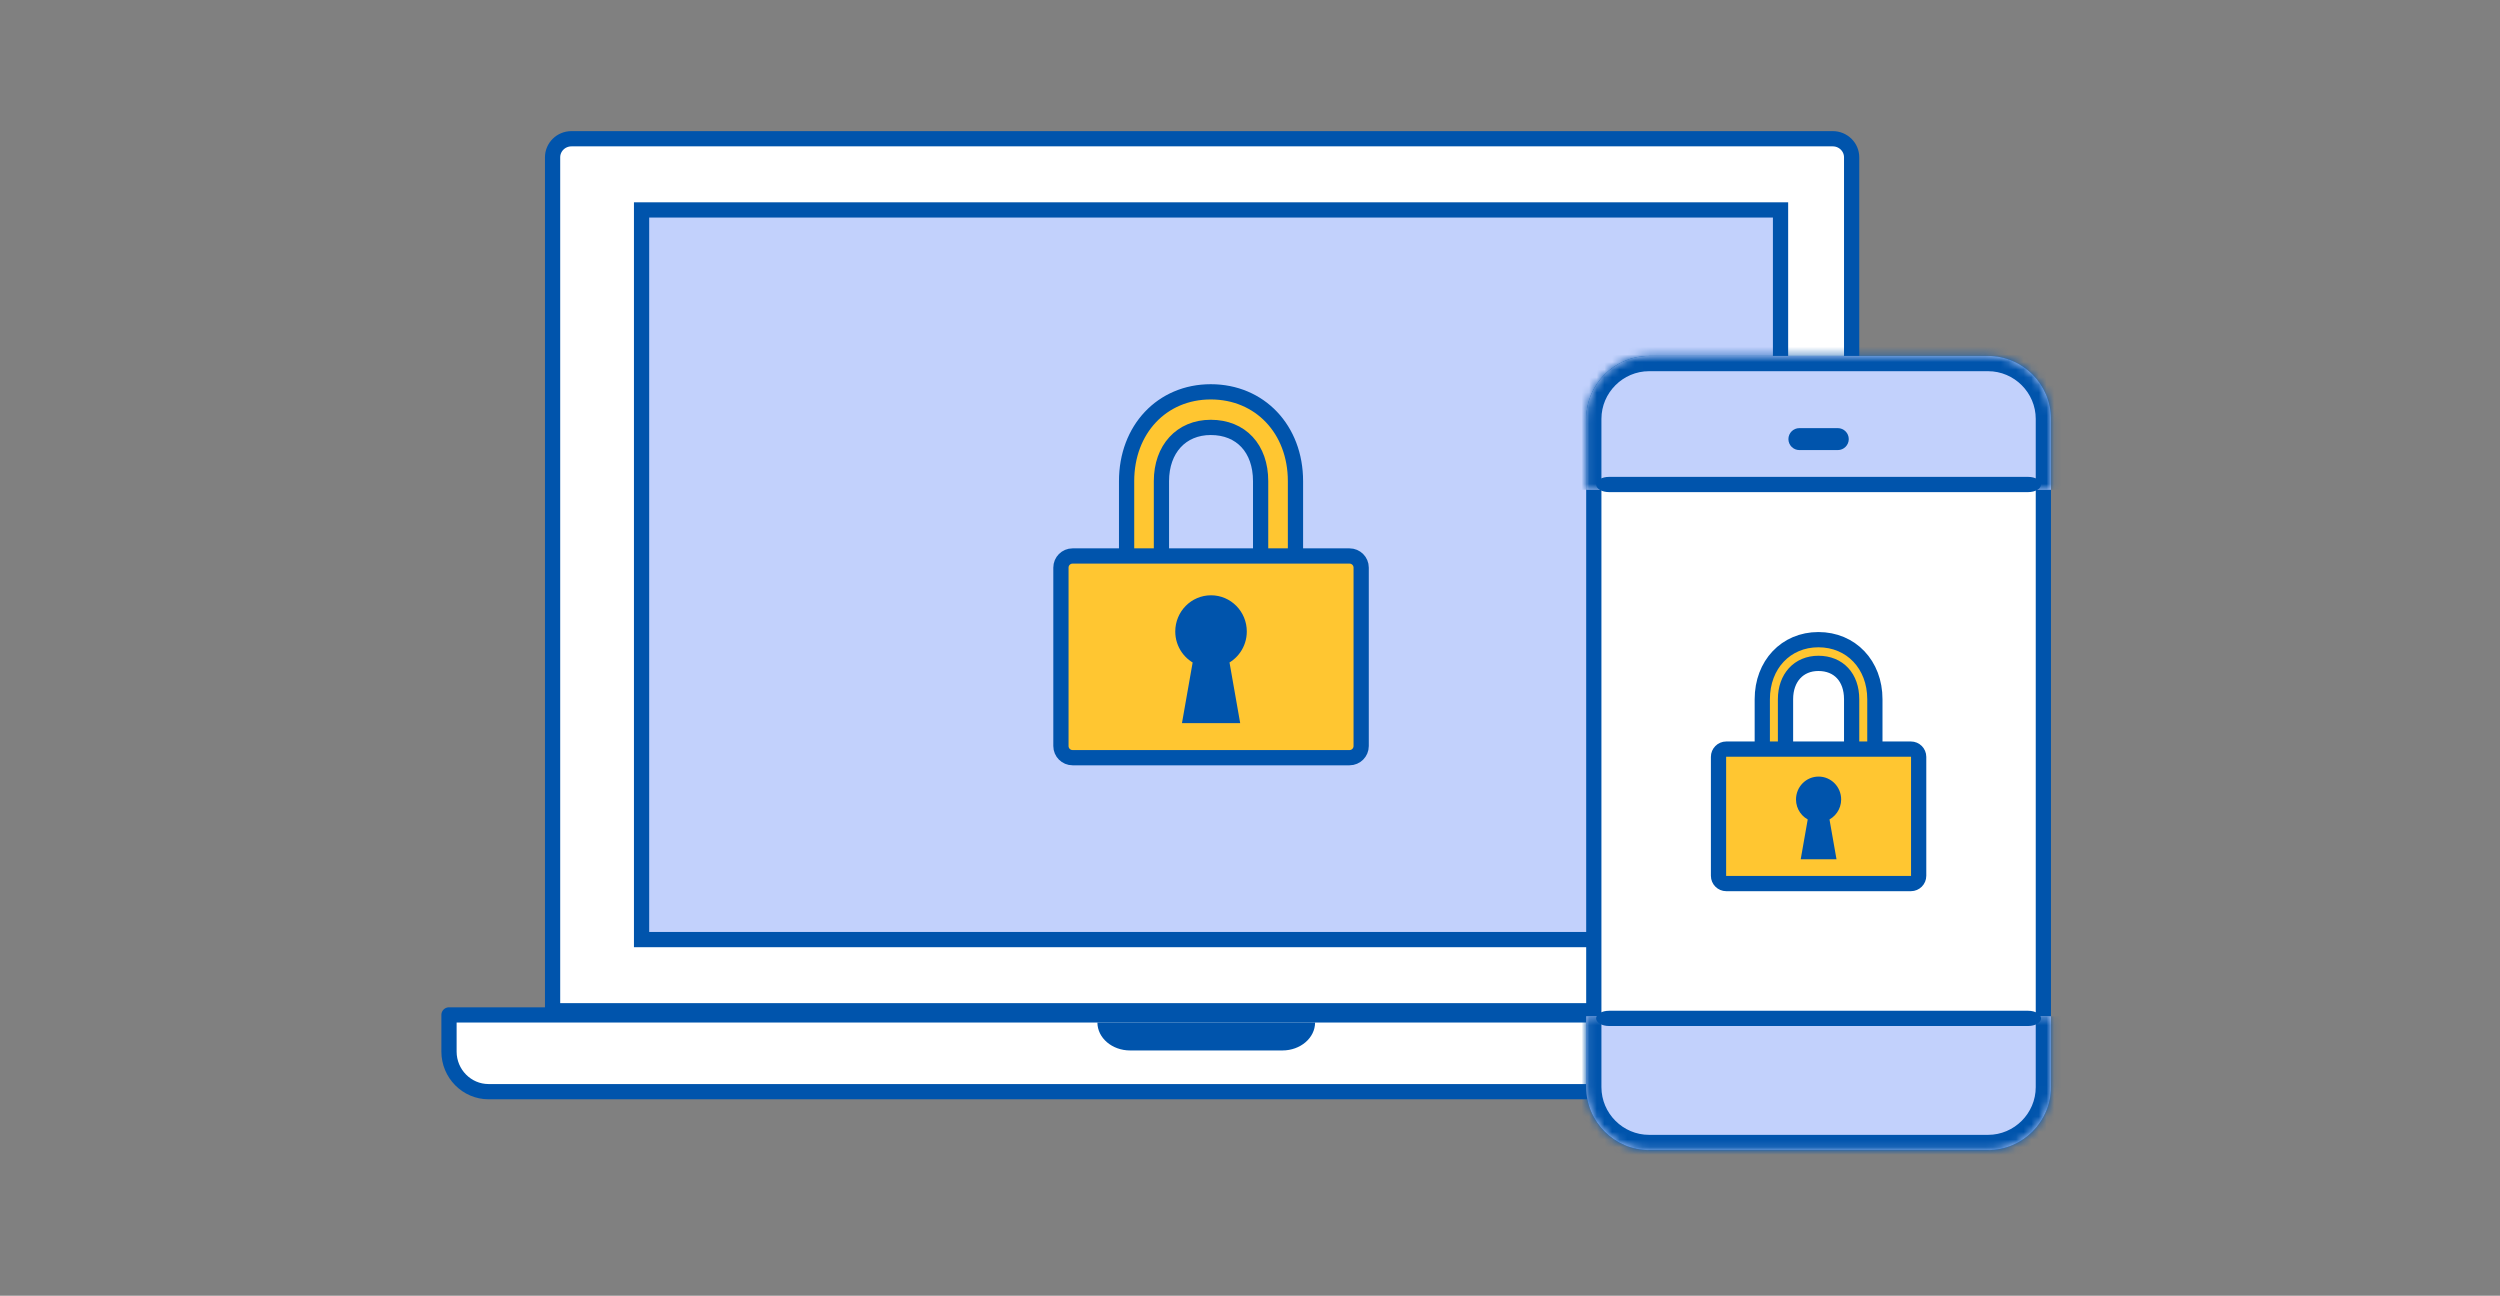 <svg width="328" height="170" viewBox="0 0 328 170" fill="none" xmlns="http://www.w3.org/2000/svg">
<rect x="0" y="0" width="328" height="170" fill="#808080" stroke="none"/>
<path d="M234.478 26.8H82.055V126.74H234.478V26.8Z" fill="#C3D0F7"/>
<path d="M242.945 132.612H72.499V20.639C72.499 19.296 73.609 18.203 74.974 18.203H240.459C241.824 18.203 242.935 19.296 242.935 20.639V132.612H242.945Z" fill="white" stroke="#0054AC" stroke-width="2" stroke-miterlimit="10" stroke-linejoin="round"/>
<path d="M233.606 27.543H84.174V123.273H233.606V27.543Z" fill="#C2D1FC" stroke="#0054AC" stroke-width="2" stroke-miterlimit="10"/>
<path d="M167.68 77.255C166.418 77.255 165.394 76.209 165.394 74.921V63.126C165.394 58.842 162.828 56.075 158.85 56.075C154.978 56.075 152.38 58.912 152.38 63.126V74.921C152.38 76.209 151.356 77.255 150.094 77.255C148.833 77.255 147.809 76.209 147.809 74.921V63.126C147.809 56.336 152.455 51.408 158.85 51.408C165.294 51.408 169.966 56.336 169.966 63.126V74.921C169.966 76.209 168.941 77.255 167.68 77.255Z" fill="#FFC631" stroke="#0054AC" stroke-width="2" stroke-miterlimit="10"/>
<path d="M177.057 72.945H140.722C139.878 72.945 139.194 73.629 139.194 74.473V97.88C139.194 98.724 139.878 99.408 140.722 99.408H177.057C177.901 99.408 178.585 98.724 178.585 97.88V74.473C178.585 73.629 177.901 72.945 177.057 72.945Z" fill="#FFC631" stroke="#0054AC" stroke-width="2" stroke-miterlimit="10" stroke-linejoin="round"/>
<path d="M162.58 82.854C162.58 80.777 160.925 79.102 158.887 79.102C156.843 79.102 155.194 80.784 155.194 82.854C155.194 84.459 156.191 85.822 157.589 86.357L156.266 93.872H161.52L160.198 86.357C161.583 85.822 162.58 84.459 162.58 82.854Z" fill="#0054AC" stroke="#0054AC" stroke-width="2" stroke-miterlimit="10"/>
<path d="M257.619 133.158V137.97C257.619 140.866 255.286 143.227 252.429 143.227H64.099C61.242 143.227 58.909 140.866 58.909 137.97V133.158H257.619Z" fill="white" stroke="#0054AC" stroke-width="2" stroke-miterlimit="10" stroke-linejoin="round"/>
<path d="M172.54 134.144C172.54 136.17 170.622 137.82 168.25 137.82H148.27C145.907 137.82 143.979 136.18 143.979 134.144H172.54Z" fill="#0054AC"/>
<path d="M216.365 47.701H260.831C264.821 47.701 268.09 50.969 268.09 54.959V142.636C268.09 146.626 264.821 149.894 260.831 149.894H216.365C212.376 149.894 209.107 146.626 209.107 142.636V54.959C209.108 50.969 212.376 47.701 216.365 47.701Z" fill="white" stroke="#0054AC" stroke-width="2"/>
<path d="M244.459 101.155C243.618 101.155 242.936 100.458 242.936 99.6V91.736C242.936 88.88 241.225 87.035 238.573 87.035C235.991 87.035 234.259 88.927 234.259 91.736V99.6C234.259 100.458 233.577 101.155 232.736 101.155C231.895 101.155 231.212 100.458 231.212 99.6V91.736C231.212 87.209 234.309 83.924 238.573 83.924C242.869 83.924 245.983 87.209 245.983 91.736V99.6C245.983 100.458 245.3 101.155 244.459 101.155Z" fill="#FFC631" stroke="#0054AC" stroke-width="2" stroke-miterlimit="10"/>
<path d="M250.71 98.282H226.487C225.925 98.282 225.469 98.738 225.469 99.301V114.905C225.469 115.468 225.925 115.924 226.487 115.924H250.71C251.273 115.924 251.729 115.468 251.729 114.905V99.301C251.729 98.738 251.273 98.282 250.71 98.282Z" fill="#FFC631" stroke="#0054AC" stroke-width="2" stroke-miterlimit="10" stroke-linejoin="round"/>
<path d="M241.06 104.888C241.06 103.504 239.956 102.387 238.598 102.387C237.235 102.387 236.136 103.508 236.136 104.888C236.136 105.958 236.8 106.866 237.732 107.223L236.85 112.233H240.353L239.471 107.223C240.395 106.866 241.06 105.958 241.06 104.888Z" fill="#0054AC" stroke="#0054AC" stroke-miterlimit="10"/>
<mask id="path-13-inside-1_51345_4143" fill="white">
<path d="M208.107 64.249V54.959C208.107 50.417 211.824 46.701 216.365 46.701H260.831C265.373 46.701 269.089 50.417 269.089 54.959V64.249"/>
</mask>
<path d="M208.107 64.249V54.959C208.107 50.417 211.824 46.701 216.365 46.701H260.831C265.373 46.701 269.089 50.417 269.089 54.959V64.249" fill="#C2D1FC"/>
<path d="M208.107 64.249H210.107V54.959H208.107H206.107V64.249H208.107ZM208.107 54.959H210.107C210.107 51.521 212.928 48.701 216.365 48.701V46.701V44.701C210.719 44.701 206.107 49.312 206.107 54.959H208.107ZM216.365 46.701V48.701H260.831V46.701V44.701H216.365V46.701ZM260.831 46.701V48.701C264.269 48.701 267.089 51.521 267.089 54.959H269.089H271.089C271.089 49.312 266.478 44.701 260.831 44.701V46.701ZM269.089 54.959H267.089V64.249H269.089H271.089V54.959H269.089Z" fill="#0054AC" mask="url(#path-13-inside-1_51345_4143)"/>
<mask id="path-15-inside-2_51345_4143" fill="white">
<path d="M269.089 133.345V142.635C269.089 147.177 265.373 150.893 260.831 150.893H216.365C211.824 150.893 208.107 147.177 208.107 142.635V133.345"/>
</mask>
<path d="M269.089 133.345V142.635C269.089 147.177 265.373 150.893 260.831 150.893H216.365C211.824 150.893 208.107 147.177 208.107 142.635V133.345" fill="#C2D1FC"/>
<path d="M269.089 133.345H267.089V142.635H269.089H271.089V133.345H269.089ZM269.089 142.635H267.089C267.089 146.073 264.269 148.893 260.831 148.893V150.893V152.893C266.478 152.893 271.089 148.282 271.089 142.635H269.089ZM260.831 150.893V148.893H216.365V150.893V152.893H260.831V150.893ZM216.365 150.893V148.893C212.928 148.893 210.107 146.073 210.107 142.635H208.107H206.107C206.107 148.282 210.719 152.893 216.365 152.893V150.893ZM208.107 142.635H210.107V133.345H208.107H206.107V142.635H208.107Z" fill="#0054AC" mask="url(#path-15-inside-2_51345_4143)"/>
<path d="M266.095 64.566H211.103C210.172 64.566 209.413 64.12 209.413 63.566C209.413 63.012 210.167 62.566 211.103 62.566H266.095C267.026 62.566 267.785 63.012 267.785 63.566C267.785 64.12 267.031 64.566 266.095 64.566Z" fill="#0054AC"/>
<path d="M241.118 59.05H236.079C235.284 59.05 234.639 58.404 234.639 57.61C234.639 56.816 235.284 56.17 236.079 56.17H241.118C241.912 56.17 242.558 56.816 242.558 57.61C242.558 58.404 241.912 59.05 241.118 59.05Z" fill="#0054AC"/>
<path d="M266.095 134.612H211.103C210.172 134.612 209.413 134.166 209.413 133.612C209.413 133.058 210.167 132.612 211.103 132.612H266.095C267.026 132.612 267.785 133.058 267.785 133.612C267.785 134.166 267.031 134.612 266.095 134.612Z" fill="#0054AC"/>
</svg>
